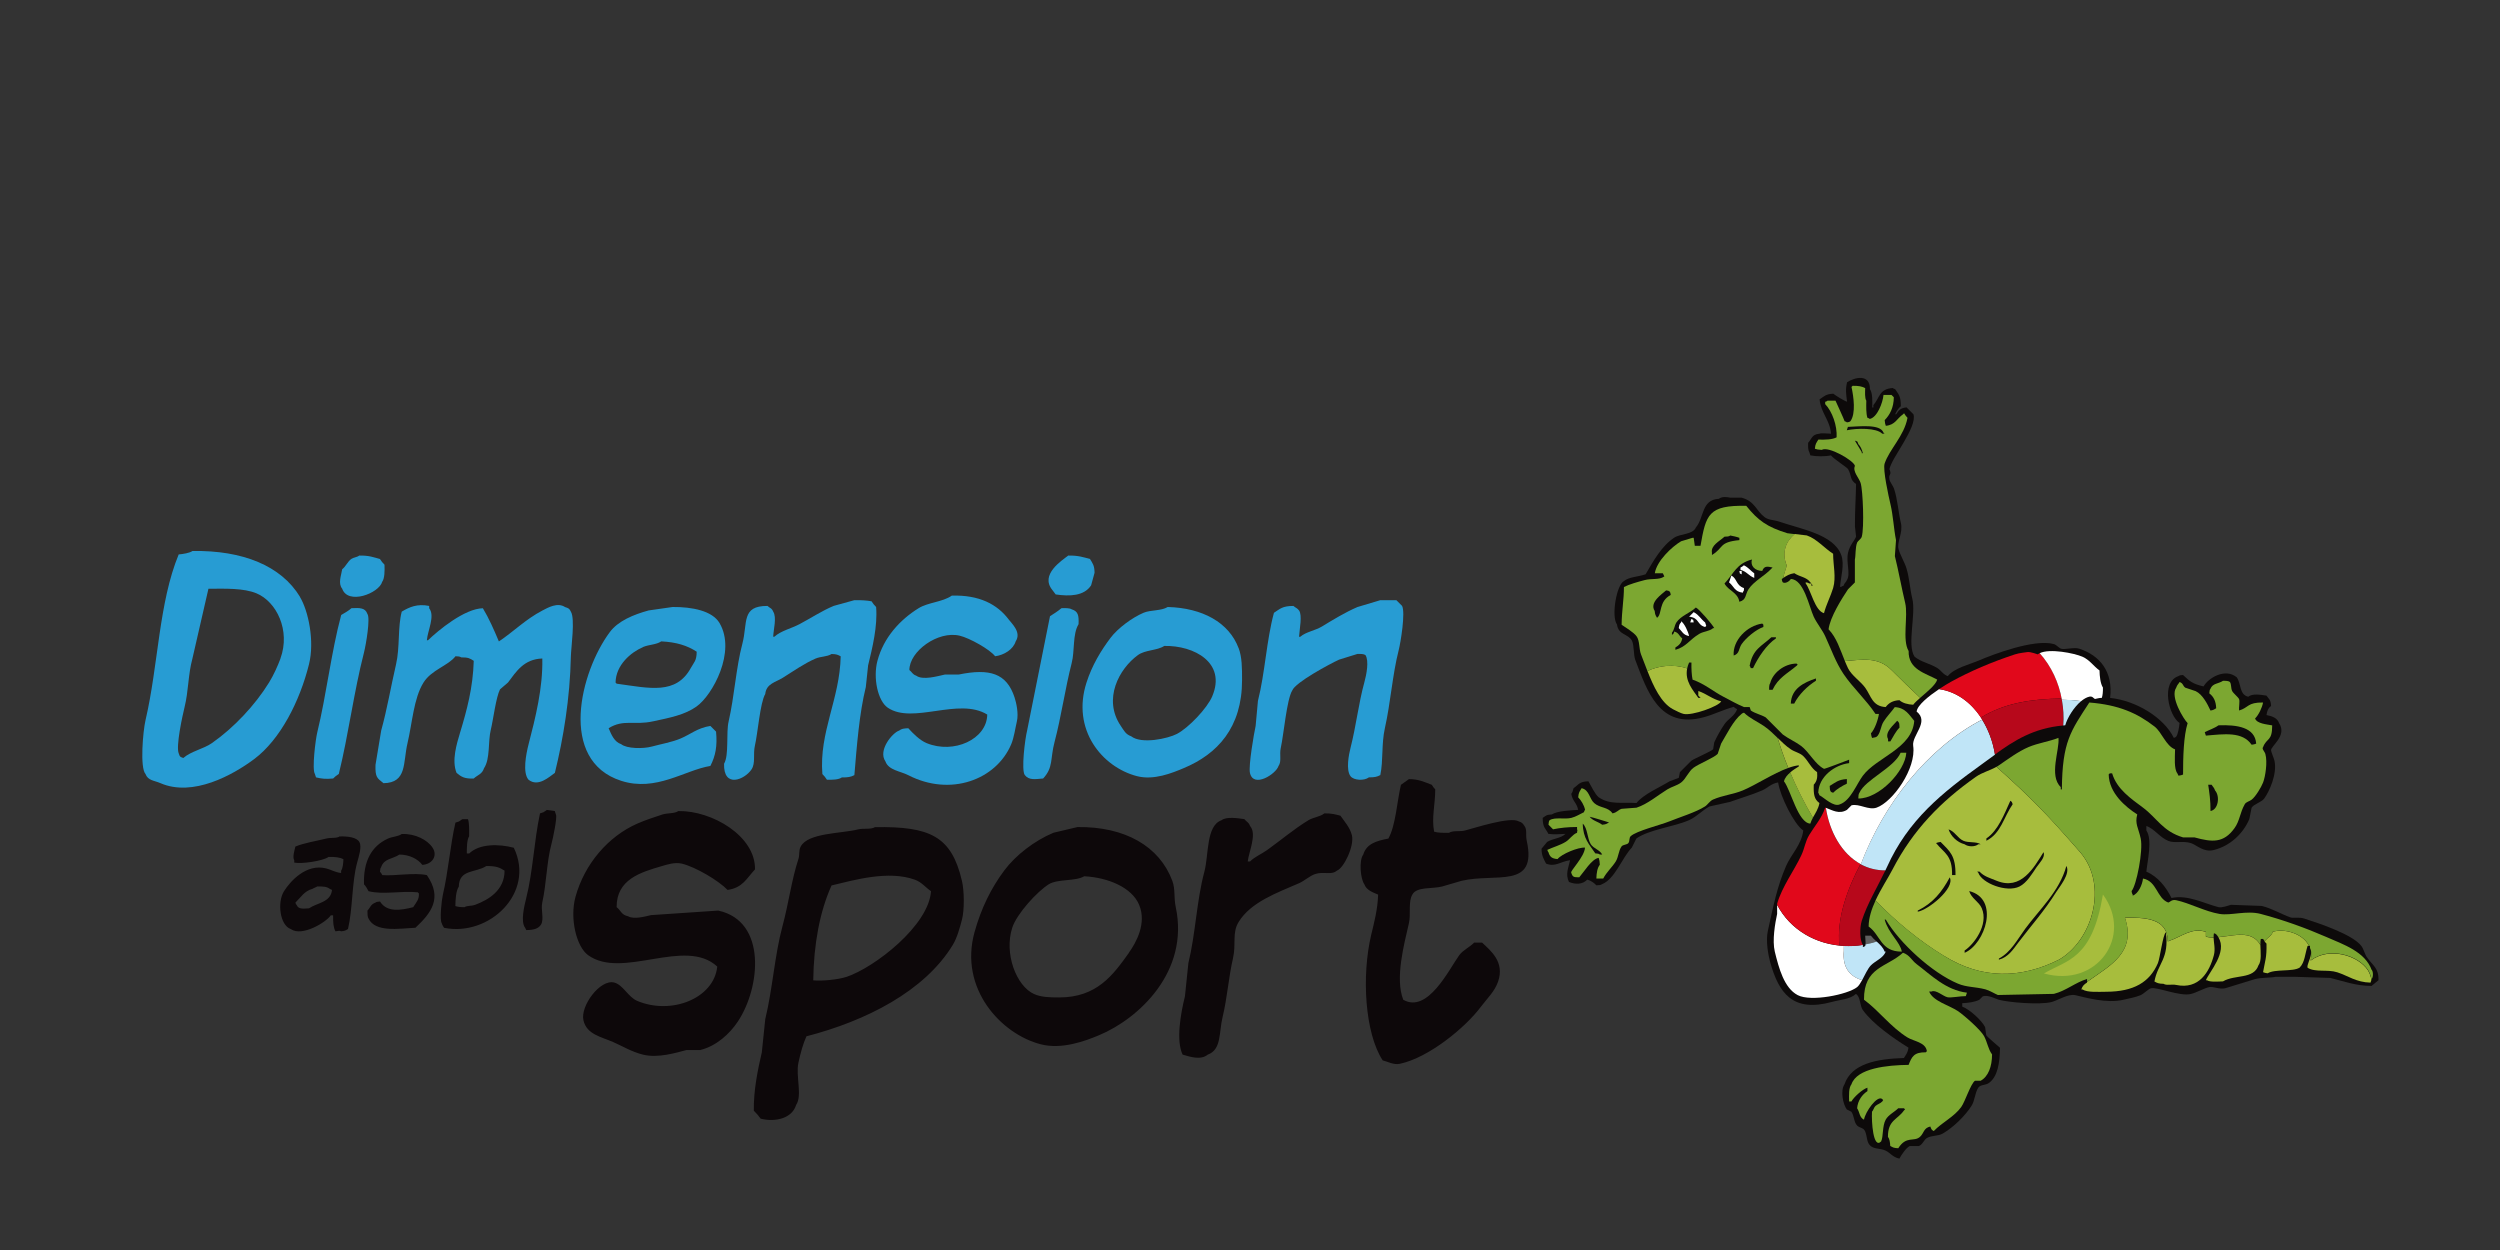 <?xml version="1.0" encoding="UTF-8"?>
<svg xmlns="http://www.w3.org/2000/svg" id="Calque_1" viewBox="0 0 400 200">
  <rect x="0" y="0" width="400" height="200" fill="#333333" stroke="none"/>
  <defs>
    <style>.cls-1{fill:#279cd3;}.cls-1,.cls-2,.cls-3,.cls-4,.cls-5,.cls-6,.cls-7,.cls-8,.cls-9,.cls-10{fill-rule:evenodd;}.cls-2{fill:#606060;}.cls-3{fill:#0d0a0a;}.cls-4{fill:#0d080a;}.cls-5{fill:#e1081b;}.cls-6{fill:#c0e5f7;}.cls-7{fill:#a7bd3d;}.cls-8{fill:#7ca731;}.cls-9{fill:#b7081b;}.cls-10{fill:#fff;}</style>
  </defs>
  <path class="cls-4" d="M225.98,143.12c.69-1.28,3.18-.87,4.76-1.28,1.04-.3,2.07-.61,3.11-.91,5.47-1.29,12.15,1.38,10.43-6.4-.22-1.01,.1-1.74-.37-2.38-.27-.41-.38-.56-.91-.73-1.35-.83-7.22,1.11-8.6,1.46-.87,.22-1.91-.05-2.56,.37-.84,.01-1.81,.01-2.38-.18-.43-2.25,.17-4.24,.18-6.77-.22-.21-.39-.46-.55-.73-1.17-.45-2.15-.92-3.66-.91-.43,.3-.85,.61-1.28,.91-.63,2.66-.83,6.49-2.01,8.6-1.91,.37-3.49,.82-4.02,2.56-.72,.96-.44,3.94,.18,4.76,.32,.93,1.34,1.28,2.2,1.65-.07,2.32-.62,4.41-1.1,6.4-1.57,6.59-1.02,15.77,1.83,20.12,.76,.18,1.76,.76,2.74,.55,4.65-.99,10.5-5.81,12.99-9.15,.92-1.24,2.19-2.4,2.74-4.02,1.07-3.13-1.17-4.9-2.56-6.22h-1.28c-.7,.73-1.78,1.19-2.38,2.01-1.62,2.24-5.04,9.38-8.96,7.13-1.34-3.42,.13-8.85,.91-12.26,.33-1.41-.14-3.46,.55-4.57Zm-137.2-13.35c-.43-.06-.85-.12-1.28-.18-.14,.13-.41,.24-.55,.37-.18,.06-.37,.12-.55,.18-.96,4.47-1.13,9.29-2.2,13.54-.33,1.32-.93,3.8-.18,4.76l.18,.37c1.16,0,1.98-.22,2.38-.91,.49-.87-.07-2.35,.18-3.48,.68-3.06,.71-6.56,1.46-9.33,.25-.92,.97-4.36,.73-4.76-.06-.18-.12-.37-.18-.55Zm26.16,15.92c-3.6,.24-7.2,.49-10.79,.73-.83,.19-2.73,.74-3.66,.18-1.07-.21-1.15-.92-1.83-1.46-.02-4.44,3.83-5.58,7.32-6.59,.7-.2,1.98-.64,3.11-.37,2.23,.54,5.92,2.74,7.32,4.21,2.44-.35,3.06-1.87,4.39-3.29,.1-5.32-6.86-9.42-12.26-9.33-.68,.44-1.71,.28-2.56,.55-1.27,.41-2.74,.9-4.02,1.46-4.64,2.04-8.43,6.44-9.88,11.71-.95,3.46,.14,7.97,2.01,9.33,5.5,3.98,15.52-2.94,20.67,1.83-.52,5.09-7.33,7.8-12.81,5.49-1.44-.61-2.26-2.56-3.66-2.93-2.26-.6-5.47,3.75-4.94,6.04,.52,2.26,2.82,2.63,4.76,3.48,1.47,.64,2.95,1.56,4.76,2.01,2.43,.61,5.39-.33,6.95-.73h2.2c2.61-.64,4.73-2.6,6.04-4.57,3.61-5.42,4.67-16.03-3.11-17.74Zm99.52-15.18c-.77-.2-1.41-.39-2.56-.37-.7,.56-1.78,.62-2.56,1.1-2.32,1.42-4.43,3.21-6.59,4.76-.9,.65-1.97,1.06-2.74,1.83h-.37c.15-1.49,1.52-4.39,.37-5.67-.23-.64-.56-.64-.91-1.1-1.05-.15-2.88-.44-3.66,.18-2.49,.86-2.02,5.56-2.74,8.23-1.24,4.6-1.41,9.94-2.56,14.63-.18,1.77-.37,3.54-.55,5.31-.69,2.77-1.45,7.09-.37,9.33,1.17,.33,2.87,.94,4.02,0,2.23-.8,1.77-3.56,2.38-6.04,.71-2.89,.98-6.47,1.65-9.33,.55-2.38-.17-4.08,.91-5.85,1.94-3.18,6.12-4.66,9.7-6.22,.8-.35,1.73-1.2,2.56-1.46,1.4-.45,2.57,.24,3.48-.55,1.05-.36,2.82-3.91,2.38-5.67-.32-1.25-1.19-2.18-1.83-3.11Zm-139.4,6.04h-.37c0-.87,0-2.17,.37-2.74,.01-.94,.04-2.08-.18-2.74h-.91c-.14,.13-.41,.24-.55,.37-.18,.06-.37,.12-.55,.18-.83,3.57-1.14,7.82-2.01,11.53-.21,.89-.54,4.02-.18,4.57,.14,.42,.19,.41,.37,.73,7.2,1.46,14.65-5.58,11.16-12.81-2.37-.63-5.5-.67-7.13,.91Zm.91,8.23c-.6,.22-1.19,.08-1.65,.37-.61,0-1.09-.05-1.46-.18,.01-1.02,.09-2.45,.55-3.11,.04-2.81,2.69-2.18,4.39-3.29,1.54-.02,2.09,.2,2.93,.73,0,3.12-2.51,4.66-4.76,5.49Zm64.03-12.44c-.69,.42-1.85,.14-2.74,.37-2.67,.67-7.99,.53-9.15,2.74-.35,.66-.13,1.29-.37,2.01-1.11,3.4-1.54,7.02-2.56,10.79-1.24,4.61-1.57,10.01-2.74,14.82-.18,1.77-.37,3.54-.55,5.31-.66,2.81-1.33,6.14-1.28,9.33,.37,.35,.81,.87,1.1,1.28,2.37,.59,5.03-.06,5.67-2.2,1.03-1.51-.1-4.67,.37-6.77,.35-1.58,.72-2.97,1.28-4.21,9.55-2.47,18.91-7.22,23.42-14.63,.67-1.1,1.12-2.73,1.46-4.02,.42-1.6,.37-4.66,0-6.22-1.67-7.16-5.1-8.73-13.9-8.6Zm-4.57,23.96c-1.34,.45-4.07,.7-5.31,.55,.07-5.79,1.06-11.06,2.93-15.18,3.55-.84,9.08-2.47,13.35-.91,1.06,.38,1.71,1.25,2.56,1.83-.35,5.49-9.01,12.2-13.54,13.72Zm52.14-15.37c-2.05-5.51-7.56-8.7-15.18-8.6-1.28,.3-2.56,.61-3.84,.91-3,1.25-6.04,3.58-7.87,6.04-2.1,2.82-3.69,6.02-4.76,9.88-2.5,9.05,4.29,16.31,10.61,17.93,3.37,.86,7.06-.51,9.33-1.46,6.36-2.66,14.46-10.18,12.26-20.49-.34-1.6-.04-2.84-.55-4.21Zm-6.95,11.53c-2.54,3.55-5.11,7.13-11.16,7.13-1.57,0-2.89-.04-4.02-.55-2.79-1.25-4.83-6.43-3.48-10.61,.72-2.22,4-5.81,5.85-6.95,1.45-.89,4.24-.43,5.67-1.28,3.82,.21,7.61,1.78,8.78,4.57,1.24,2.96-.47,6.03-1.65,7.68Zm-116.71-15.73c1.63,.02,2.95,.71,3.66,1.65,1.53-.08,2.51-1.4,1.65-2.74-.81-1.25-2.79-2.29-4.94-2.2-.62,.43-1.46,.4-2.2,.73-2.7,1.23-3.96,3.71-3.84,7.32,.28,.28,.54,.75,.73,1.1,2.4,.6,5.23-.1,7.87,.18,.06,.06,.12,.12,.18,.18,.07,.95-.4,1.4-.91,2.2-2.02,.51-4.2,.86-5.31-.91-.42,.04-.52,.04-.73,.18-.78,.28-.79,.76-1.28,1.28,0,.53,0,1,.18,1.28,1.11,2.24,4.86,1.59,7.5,1.46,2.51-2.35,4.38-4.73,1.83-8.42-2.01-.45-5.08,.16-7.13,0-.12-.23-.2-.38-.37-.55,.04-.42,.04-.52,.18-.73,.49-1.41,1.79-1.26,2.93-2.01Zm-9.51-2.93c-.58,.39-1.37,.16-2.2,.37-1.62,.4-3.56,.7-4.94,1.28-.15,.64-.49,1.7-.18,2.2v.37c1.22,.23,4.57-.26,5.49-.91,1.05-.02,1.78,.05,2.38,.37-.03,.6-.09,1.43-.37,1.83v.37c-1-.12-1.56-.52-2.38-.73-3.22-.83-5.78,2.08-6.77,3.66-1.1,1.76-.65,5.45,1.1,6.04,1.77,1.27,5.64-1.07,6.4-2.2h.37c-.02,1.09,.03,1.93,.37,2.56,.58-.05,.59-.16,.91,0,.69-.07,.68-.14,1.1-.37,.77-3.27,.6-7.46,1.46-10.61,.26-.97,.78-2.52,.37-3.29-.42-.78-1.86-.94-3.11-.91Zm-4.94,11.53c-1,.06-1.72,.17-2.01-.55-.15-.19-.07-.04-.18-.37,.85-.82,1.41-1.85,2.74-2.2,.16-.12,.57-.25,.73-.37,.88-.02,1.55,0,2.01,.37,.12,.06,.24,.12,.37,.18-.2,1.99-2.34,2.04-3.66,2.93Z"></path>
  <g>
    <path class="cls-1" d="M57.5,88.89c1.52-.03,2.27,.27,3.29,.55,.2,.32,.46,.66,.73,.91,.03,.96,.04,2.17-.37,2.74-.52,1.84-5.47,3.75-6.4,1.1-.69-.85-.16-2.09,0-3.11,.57-.43,.88-1.25,1.46-1.65,.4-.27,.92-.26,1.28-.55Z"></path>
    <path class="cls-1" d="M170.92,88.89c1.58-.03,2.42,.26,3.48,.55,.42,.71,.71,1,.73,2.2-.18,.67-.37,1.34-.55,2.01-1.12,1.72-3.44,1.79-5.67,1.46l-.55-.73c-1.97-2.44,1.49-4.67,2.56-5.49Z"></path>
    <path class="cls-1" d="M47.99,95.48c-3-4.94-9.15-7.46-17.2-7.32-.46,.33-1.54,.49-2.2,.55-3.19,7.71-3.25,17.71-5.31,26.53-.41,1.76-.91,7.6,0,8.6,.4,1.06,1.36,1.02,2.38,1.46,5.2,2.27,11.63-1.32,15-3.84,4.2-3.14,7.31-9.27,8.78-15.18,.92-3.69-.1-8.55-1.46-10.79Zm-3.11,9.88c-.43,1.18-1.14,2.72-1.83,3.84-2.25,3.65-5.67,7.27-9.15,9.7-1.35,.94-3.34,1.29-4.57,2.38-.55-.2-.54-.17-.73-.73-.49-1.09,.59-6.02,.91-7.32,.68-2.74,.56-5.21,1.28-7.87,.85-3.72,1.71-7.44,2.56-11.16,2.79-.02,5.64-.11,7.68,.73,3.21,1.33,5.48,5.94,3.84,10.43Z"></path>
    <path class="cls-1" d="M152.26,95.3c4.42-.14,7.32,1.39,9.15,3.84,.49,.66,2.05,2.03,1.1,3.48-.39,1.28-1.84,2.19-3.29,2.38-.84-1.1-4.1-2.92-5.67-3.29-3.49-.83-8.05,2.5-8.05,5.49,.46,.36,.46,.68,1.1,.91,1.05,.76,3.35,.09,4.57-.18h2.2c4.97-1.02,7.69-.23,8.96,3.66,.27,.82,.67,2.55,.37,3.84-.27,1.14-.45,2.56-.91,3.66-2.41,5.69-9.73,8.41-16.46,4.94-1.27-.65-3.16-.79-3.66-2.2-1.24-1.79,1.13-4.6,2.2-4.94,.38-.3,.76-.35,1.46-.37,.75,.83,1.84,1.93,2.93,2.38,4.35,1.79,9.64-.62,9.7-4.57-4.58-2.82-11.9,1.63-15.92-1.1-1.59-1.08-2.38-4.75-1.65-7.5,1-3.76,3.63-6.59,6.59-8.42,1.52-.94,3.81-.97,5.31-2.01Z"></path>
    <path class="cls-1" d="M136.71,96.03c.99-.02,2.01,.03,2.74,.18,.2,.32,.46,.66,.73,.91,.25,3.08-.6,6.54-1.28,9.33-.12,1.16-.24,2.32-.37,3.48-1.04,4.19-1.44,9.4-1.83,14.09-.54,.29-1.05,.38-2.01,.37-.53,.37-1.47,.38-2.38,.37-.2-.32-.46-.66-.73-.91-.54-6.7,2.8-12.04,2.93-18.84-.47-.25-.64-.35-1.46-.37-.73,.46-1.72,.37-2.56,.73-1.78,.76-3.68,2.1-5.31,3.11-1.13,.7-2.57,.91-2.74,2.56-.82,1.35-1.21,6.38-1.65,8.23-.33,1.43,.13,2.83-.55,3.84-1.1,1.64-4.5,3.07-4.39-.91,.82-1.4,.3-4.92,.73-6.77,.92-3.98,1.18-8.6,2.2-12.44,.88-3.32-.22-6.07,4.02-6.04,.4,.38,.67,.31,.91,.91,.6,.91,.04,2.88,0,4.02h.18c1.06-.96,2.71-1.32,4.02-2.01,1.75-.92,3.58-2.14,5.49-2.93,1.1-.3,2.2-.61,3.29-.91Z"></path>
    <path class="cls-1" d="M220.86,96.03h2.56l.91,.91c.56,1.05-.22,5.86-.55,7.13-.99,3.87-1.29,8.4-2.2,12.44-.57,2.56-.24,5.16-.73,7.5-.51,.28-.91,.37-1.83,.37-.76,.58-2.42,.48-2.93-.18-.77-1-.28-3.48,0-4.57,.89-3.48,1.28-7.1,2.2-10.43,.35-1.27,.78-3.48,.18-4.39-.28-.19-.75-.19-1.28-.18-.98,.3-1.95,.61-2.93,.91-1.43,.65-7.05,3.66-7.5,4.94-.88,1.38-1.38,7.17-1.83,9.15-.26,1.14,.17,2.18-.37,2.93-.39,1.28-4.02,3.61-4.57,1.1-.25-1.14,.65-6.35,.91-7.5,.12-1.34,.24-2.68,.37-4.02,1.14-4.5,1.36-9.66,2.56-14.09,.98-.64,1.36-1.1,3.11-1.1,.35,.3,.64,.35,.91,.73,.54,.75,.08,2.91,0,4.21h.18c.94-.81,2.39-.99,3.48-1.65,1.76-1.07,3.7-2.26,5.67-3.11,1.22-.37,2.44-.73,3.66-1.1Z"></path>
    <path class="cls-1" d="M86.77,105.36c-2.96,.1-4.17,2.09-5.49,3.84-.43,.37-.85,.73-1.28,1.1-.65,1.28-1.09,4.9-1.46,6.4-.49,1.97-.08,4.7-1.1,6.22-.32,.98-1,1.04-1.65,1.65-1.52,.04-1.98-.28-2.74-.91-.81-1.97,.03-4.67,.55-6.4,1.1-3.63,2.07-7.2,2.2-11.53-.62-.39-.86-.56-2.01-.55-.24-.16-.45-.16-.91-.18-1.2,1.54-3.84,2.16-5.12,4.21-1.57,2.51-1.79,6.44-2.56,9.7-.74,3.11-.04,6.34-3.84,6.4-1.02-.82-1.34-.92-1.28-2.93,.3-1.83,.61-3.66,.91-5.49,.93-3.34,1.56-7.08,2.38-10.61,.63-2.72,.25-5.94,.91-8.42,1.22-.73,2.48-1.3,4.39-.91v.37c.97,1.23-.25,3.58-.37,5.12h.18c1.65-1.59,5.84-5.06,8.78-5.12,.97,1.61,1.78,3.45,2.56,5.31,2.38-1.59,4.24-3.52,6.95-4.94,.94-.49,2.44-1.36,3.66-.55,.54,.16,.69,.25,.91,.73,.7,1.09,.03,5.78,0,7.13-.14,6.78-1.22,13.18-2.56,18.66-.89,.62-2.66,2.32-4.21,1.1-.99-1.11-.4-4.11,0-5.67,1.11-4.28,2.3-9.03,2.2-13.72Z"></path>
    <path class="cls-1" d="M56.22,97.31c1.36-.07,2.22-.07,2.56,.91,.5,.65-.21,4.88-.55,6.22-1.62,6.29-2.46,13.06-4.02,19.39-.32,.2-.66,.46-.91,.73-1.17,.1-1.74,.06-2.74-.18l-.18-.55c-.49-.75,.11-5.52,.37-6.59,1.49-6.12,2.23-12.84,3.84-18.84,.48-.29,1.24-.7,1.65-1.1Z"></path>
    <path class="cls-1" d="M169.82,97.31c.6-.02,1.31-.04,1.65,.18,1.03,.32,1.16,.97,1.1,2.38-.98,1.6-.59,4.25-1.1,6.22-1.04,4.05-1.67,8.57-2.74,12.62-.72,2.71-.17,4.07-1.83,5.85-1.28,.1-2.24,.32-2.93-.55-.59-.75,.02-5.76,.37-7.13,1.22-6.1,2.44-12.2,3.66-18.29,.56-.35,1.31-.83,1.83-1.28Z"></path>
    <path class="cls-1" d="M113.66,116.15c-2.05,.31-3.19,1.35-4.76,2.01-1.41,.6-3.17,.89-4.57,1.28-1.4,.39-4.05,.36-4.94-.37-1.11-.37-1.57-1.52-2.01-2.56,2.44-1.49,4.02-.42,7.13-1.1,2.69-.58,5.07-1.03,6.95-2.38,2.55-1.82,6.37-8.78,3.66-13.35-1.15-1.95-4.38-2.59-7.5-2.56-1.28,.18-2.56,.37-3.84,.55-2.44,.67-4.89,1.68-6.22,3.48-4.71,6.34-8.3,20.52,1.83,23.78,5.59,1.8,10.13-1.7,14.27-2.38,.82-1.6,1.13-3.16,.91-5.49-.3-.3-.61-.61-.91-.91Zm-10.79-12.62c1.01-.43,2.09-.35,2.93-.91,2.42,.12,4.15,.66,5.67,1.65-.01,1.49-.45,1.7-.91,2.56-2.39,4.4-6.65,3.27-11.89,2.56-.06-.06-.12-.12-.18-.18,.04-2.79,2.42-4.83,4.39-5.67Z"></path>
    <path class="cls-1" d="M198.18,103.71c-1.56-4.14-5.81-6.44-11.34-6.59-1.05,.64-2.73,.45-3.84,.91-1.86,.78-4.15,2.49-5.31,4.02-1.56,2.07-2.96,4.4-3.84,7.13-2.45,7.56,2.47,13.54,8.05,15,2.7,.71,5.64-.5,7.5-1.28,5.38-2.25,9.33-6.47,9.33-14.09,0-1.9,0-3.65-.55-5.12Zm-4.21,7.68c-.83,1.95-3.8,5.06-5.67,6.04-1.42,.74-5.66,1.68-7.32,.37-.89-.31-1.16-.94-1.65-1.65-2.91-4.28-.28-9.15,2.74-11.34,1.17-.85,3.05-.7,4.21-1.46,4.77-.1,9.96,2.68,7.68,8.05Z"></path>
  </g>
  <path class="cls-3" d="M337.57,111.66c4.24,.43,8.67,3.18,10.24,6.4,.32-.12,.18-.04,.37-.18,.34-.49,.47-1.52,.55-2.2-1.75-1.17-3.02-6.55-.18-7.5,.22-.15,.31-.14,.73-.18,1.13,1.04,1.48,1.39,3.29,1.83,.74-1.35,3.47-3,5.31-1.46,.74,1.06,.38,2.74,1.83,3.11,.69-.56,1.99-.32,2.93-.18,.41,.61,.67,.58,.73,1.65-.46,.35-.63,.74-.73,1.46,.9,.17,1.73,.46,2.01,1.28,1.35,2.07-1.37,3.67-1.28,4.39,.03,.27,.47,1.28,.55,1.65,.45,2.12-.83,4.91-1.65,6.04-.44,.6-1.65,.87-2.01,1.46-.12,.61-.24,1.22-.37,1.83-.99,2.31-3.03,4.27-5.67,4.94-1.65,.42-2.72-.79-3.66-1.1-1.31-.42-2.59,.08-3.66-.37-1.35-.56-2.14-1.88-3.48-2.38v.73c1.01,1.46,.15,4.92,0,6.59,1.85,.78,3.15,2.47,4.02,4.21,2.57-.57,5.16,.86,7.5,1.46,.58,.15,1.59-.26,2.01-.37,1.65,.06,3.29,.12,4.94,.18,1.66,.42,3.2,1.35,4.57,1.83,.49,.17,1.39-.08,2.2,.18,2.51,.81,7.77,2.57,9.15,4.39,.42,.56,.51,1.25,.91,1.83,.91,1.31,1.91,1.7,1.83,3.66l-1.1,.91c-2.56-.01-4.47-.76-6.59-1.28-1.89-.06-3.78-.12-5.67-.18h-3.11c-.85,.19-2.15,.08-3.29,.37-1.59,.49-3.17,.98-4.76,1.46-.93,.22-1.89-.32-2.56-.18-.82,.17-2,.87-2.93,1.1-1.78,.43-5.48-1.19-6.4-.91-.43,.13-1.17,.9-1.65,1.1-.84,.35-1.95,.54-2.74,.73-2.66,.63-5.99-.34-7.68-.73-1.18-.27-2.83,.85-3.84,1.1-1.89,.47-6.87,.06-8.42-.37-.54-.15-1.75-.84-2.56-.55l-.55,.55c-.76,.37-1.72,.5-2.74,.55v.55c1.16,.41,3.15,2.23,3.66,3.29,.06,.43,.12,.85,.18,1.28,.2,.34,1.8,1.64,2.2,2.01-.03,2.41-.37,4.7-1.83,5.67-.52,.35-1.32,.21-1.65,.73-.58,.91-.52,2.05-1.1,2.93-1.06,1.63-2.88,3.41-4.57,4.39-.78,.46-1.74,.26-2.56,.73-.44,.26-.69,1.07-1.28,1.28h-1.46c-.56,.26-1.35,1.44-1.65,2.01-1.1-.24-1.42-.91-2.2-1.28-.83-.4-1.72-.2-2.38-.73-.7-.57-.52-1.45-.91-2.38-.25-.58-.89-.51-1.28-.91-.52-.54-.46-1.58-.91-2.2l-.73-.37c-.62-.81-1.06-3.02-.37-4.02,1.12-3.31,5.13-4.07,9.51-4.21,.33-.56,.61-.83,.73-1.65-2.42-1.51-5.71-3.79-7.32-6.04-.48-.67-.35-2.14-1.1-2.56-.92,.86-2.43,.89-3.84,1.28-6.26,1.71-8.5-1.39-9.88-6.4-.3-1.09-.72-3.36-.37-4.94,.92-4.14,1.45-7.01,2.93-10.43,.77-1.79,2.5-3.44,2.74-5.67-1.48-.97-3.72-5.56-4.02-7.68-1.11,.17-1.7,.91-2.56,1.28-1.7,.73-3.52,1.24-5.12,1.83-1.1,.24-2.2,.49-3.29,.73-1.09,.56-2.07,1.66-3.29,2.2-2.46,1.08-6.34,1.47-8.42,2.93-.24,.49-.49,.98-.73,1.46-1.54,1.57-2.68,5.01-4.76,5.85-.24,.16-.45,.16-.91,.18-.37-.38-.87-.77-1.46-.91-.75,.78-1.87,.81-2.93,.37-.61-1.3-.06-2.26,.18-3.48-1.61,.24-2.35,1.13-3.84,.55-.38-.79-.7-1.16-.73-2.38l.91-1.1c.99-.58,2.15-.54,2.93-1.28-1.07,.05-1.75,.12-2.74,0-.45-.93-.91-.94-.91-2.56,.53-.34,.53-.5,1.46-.55,.87-.57,3.03-.66,4.21-.73-.2-1.12-.89-1.37-1.1-2.56,.2-.25,.27-.53,.37-.91,.83-.57,.9-1.07,2.38-1.1,.4,.66,1.03,2.07,1.65,2.56,1.82,1.23,3.64,.76,6.04,.91,1.12-1.41,3.76-2.53,5.31-3.48,.49-.18,.98-.37,1.46-.55l.18-.91,1.83-1.83c.57-.39,3.19-1.5,3.48-1.83l.18-1.1c.41-.92,1.05-2.06,1.65-2.93,.57-.83,1.64-1.32,2.01-2.38-.23-.12-.38-.2-.55-.37-1.57,.41-3.09,1.19-4.76,1.65-7.16,1.97-9.11-4.27-10.98-9.15-.31-.8-.17-2.4-.55-3.11-.59-1.1-2.16-.87-2.38-2.56-.96-1.34-.05-6.39,1.1-6.95,.79-.69,2.41-.7,3.48-1.1,1.22-2.1,2.58-4.54,4.57-5.85,1.01-.67,2.97-.46,3.48-1.65,1.34-1.59,.86-4.43,3.66-4.57,.54-.39,1.23-.31,1.83-.18h1.83c2.15,.6,2.27,2.05,3.66,3.11,.66,.5,1.51,.43,2.38,.73,3.37,1.17,8.65,2.01,9.88,5.31,.58,1.55-.08,3.53-.18,5.12h.18c.19-.15,.05-.06,.37-.18,.19-.53,.33-.43,.55-.91,.62-1.05-.18-2.81,.18-4.39,.29-1.26,1.05-1.91,1.28-2.56-.06-.55-.12-1.1-.18-1.65-.02-2.33,.15-4.68,.18-6.77-1.04-.7-.64-1.23-1.28-2.38-.16-.28-2.23-1.57-2.74-2.2-.94,.2-2.35,.19-3.29,0l-.18-.55c-.21-.31-.19-.9-.18-1.46,.63-.69,.57-1.34,1.83-1.46,.25-.13,1.1-.02,1.83,0-.16-2.17-1.6-3.26-1.83-5.49,.72-.47,.97-.86,2.2-.91,.29,.26,1.82,1.2,2.2,1.28-.17-1.33-.27-1.95,0-3.11,1.24-.81,3.68-1.39,3.66,1.1,.43,.63,.39,1.89,.37,2.93h.18v-.37c1.05-1.22,.91-2.59,3.11-2.74,.19,.15,.05,.06,.37,.18,.57,.88,.93,1.13,.91,2.74-.42,.32-.67,.79-.91,1.28h.18c.38-.62,.69-1.01,1.65-1.1l1.1,1.1c.65,2.05-3.48,6.94-3.84,8.78,.44,1.07-.19,.66,0,1.65,.08,.42,.6,1.06,.73,1.46,.58,1.75,.69,3.78,1.1,5.49,.38,1.59-.68,3.07-.37,4.21,.25,.91,1,2.16,1.28,3.11,.47,1.59,.55,3.32,.91,4.76,.64,2.52-.88,7.46,.37,9.33,1.04,.86,2.48,1.09,3.66,1.83,.61,.38,.88,1,1.65,1.28,1.09-1.33,3.43-1.83,5.12-2.56,1.88-.81,8.73-3.47,11.89-2.56,.32,.09,.88,.67,1.1,.73,.67,.2,2.07-.28,2.93,0,3.26,1.07,5.45,3.64,4.94,7.87Z"></path>
  <path class="cls-7" d="M295.18,105.77c.16,.38,.32,.77,.5,1.14,.56,1.16,2,2.09,2.74,3.11,.96,1.32,1.13,2.99,3.29,3.11,.47-.63,1.12-1.05,2.2-1.1,.49,.46,1.32,.68,2.2,.73,.25-.33,.66-.71,1.12-1.11-1.53-1.44-3.07-2.92-4.61-4.46-2.18-2.18-4.76-1.63-7.44-1.42Z"></path>
  <path class="cls-8" d="M309.95,108.73c-1.87-1.02-4.65-1.6-4.57-4.57-1.06-1.75-.05-5.6-.55-7.68-.56-2.33-1.09-5.27-1.65-7.5,.06-.85,.12-1.71,.18-2.56-.38-1.93-.44-3.88-.91-5.85-.26-1.09-1.23-5.46-.91-6.4,.78-2.32,3.13-4.42,3.66-7.32-.22-.21-.39-.47-.55-.73l-.18,.18c-.97,.66-1.22,1.69-2.74,1.83-.1-.29-.15-.44-.18-.91,.83-.84,1.45-2.03,1.46-3.66l-.37-.37h-1.28c-.12,1.28-1.01,3.6-2.2,3.84-.19-.15-.05-.06-.37-.18-.23-.66-.2-1.81-.18-2.74-.26-.39-.2-1.34-.18-2.01-.54-.29-1.05-.38-2.01-.37l-.18,.18c.34,1.57,.72,4.27-.18,5.49-.2,.14-.17,.11-.55,.18-.19-.15-.05-.06-.37-.18-.04-.2-1.46-3.29-1.46-3.29h-1.28c-.19,.15-.05,.06-.37,.18v.37c1.14,1.19,1.93,3.45,1.83,5.31-.69,.37-1.75,.39-2.93,.37-.3,.52-.48,.63-.55,1.46,.32,.11,.58,.16,1.1,.18,1.05-.66,5.15,1.72,5.31,2.56-.42,.88,.67,1.95,.91,2.74,.37,1.18,.6,7.17,.18,8.6-.1,.35-.63,.68-.73,.91-.32,.76-.22,2.1-.37,2.74v3.66l-1.1,1.1c-.99,1.48-2.88,4.47-3.11,6.4,1.28,1.32,1.86,3.25,2.61,5.08,2.69-.21,5.26-.76,7.44,1.42,1.54,1.54,3.07,3.01,4.61,4.46,1.1-.96,2.49-2.06,2.72-2.91Z"></path>
  <path class="cls-3" d="M295.68,68.3c1.89-.07,5.16-.49,5.67,.91l.18,.18h-.37c-.94-.96-4.04-.89-5.67-.55l.18-.55Z"></path>
  <path class="cls-3" d="M296.78,70.5c.53,.2,.34,.03,.55,.55,.36,.37,.58,.88,.73,1.46h-.18v-.18c-.37-.61-.73-1.22-1.1-1.83Z"></path>
  <path class="cls-7" d="M263.59,107.36c.97,2.48,2.2,5.13,4.11,6.13,.47,.25,1.24,.63,1.65,.73,1.38,.34,5.72-1.24,6.04-2.01-1.42-.34-2.36-1.22-3.66-1.65v.73l.37,.37h-.37c-.86-1.26-2.2-2.69-1.78-4.72-2.15-.71-4.47-.49-6.36,.42Z"></path>
  <path class="cls-8" d="M303.18,113.12c-.54,.77-1.32,1.54-1.83,2.38-.42,.68-.43,1.55-.91,2.2-.22,.3-.44,.27-.91,.37-.1-.28-.12-.31-.18-.73,.59-.63,1.13-2.13,1.28-3.11h-.55c-1.44-2.2-3.65-4.21-5.12-6.4-1.26-1.89-1.94-3.89-2.93-6.04-.45-.98-1.38-2.13-1.83-3.11-.75-1.63-1.59-5.98-3.66-6.04-.21,.3-.54,.54-.86,.6,.2,.15,.49,.24,.95,.24-.45,0-.75-.09-.95-.24-.15,.03-.29,.02-.42-.05-.14-.2-.11-.17-.18-.55,.1-.06,.2-.13,.29-.19,.03-.71,.49-1.6,.49-2.02-.81-2.03-.11-3.83,1.3-4.97-.39-.05-.78-.09-1.17-.14-3.24-.99-4.72-2.05-6.59-4.39-6.06-.11-6.44,1.37-7.32,6.4h-.91c-.06-.43-.12-.85-.18-1.28h-.18c-.61,.18-1.22,.37-1.83,.55-1.49,.88-3.9,3.15-4.21,5.12h1.28c.06,.12,.12,.24,.18,.37,.05,.18,.14,.07,0,.18-.8,.54-2,.25-3.11,.55-1.07,.28-2.42,.66-3.29,1.1,0,2.09-.35,3.73-.37,6.04,.63,.43,1.93,1.22,2.38,1.83,.55,.74,.37,2.02,.73,2.93,.31,.79,.65,1.71,1.02,2.65,1.89-.91,4.21-1.13,6.36-.42,.06-.3,.16-.62,.31-.95h.37c-.02,.99,.03,2.01,.18,2.74,2.02,.72,3.26,1.87,4.94,2.74,1.06,.55,2.33,1.27,3.29,1.65h.91c.06,.18,.12,.37,.18,.55,.71,.49,1.61,.65,2.38,1.1,.91,.91,1.83,1.83,2.74,2.74,.94,.7,1.98,1.13,2.93,1.83,1.27,.95,2.24,2.95,3.66,3.66,.18,.02,3.1-1.12,4.02-1.46v.55c-2.32,.28-4.88,2.17-4.94,4.76,.15,.19,.06,.05,.18,.37,.83,.44,2.27,1.94,3.29,1.46,1.71-.61,2.64-3.2,3.66-4.57,2.2-2.96,7.89-4.34,8.23-8.78-.81-.97-1.42-2.11-3.11-2.2Z"></path>
  <path class="cls-7" d="M285.86,90.42c0,.42-.47,1.31-.49,2.02,.49-.32,.93-.61,1.72-.73,.88,.6,1.95,.6,2.56,1.46,.06,.06,.12,.12,.18,.18h-.37c-.2-.14-.17-.11-.55-.18v.18c.86,1.13,1.46,4.36,2.93,4.76,.34-1.35,1.1-2.8,1.46-4.02,.51-1.74,0-3.67,0-5.49-1.34-.84-2.62-2.39-4.21-2.93-.65-.08-1.29-.15-1.94-.23-1.4,1.14-2.11,2.94-1.3,4.97Z"></path>
  <path class="cls-3" d="M276.84,85.68c.45,.08,1.07,.22,1.46,.37v.37c-3.34,.32-2.45,1.22-4.39,2.38v-.37c-.21-1.16,1.21-1.83,2.01-2.56,.46-.01,.68-.02,.91-.18Z"></path>
  <path class="cls-3" d="M278.3,96.29c-.25-1.53-1.78-1.77-2.38-2.93,1.47-1.56,1.91-3.21,4.39-3.84-.29,1,.44,1.8,1.65,1.83,.3-.84,.83-.73,1.65-.55l-.18,.18c-1.07,1.15-2.8,1.99-3.66,3.29-.57,.87-.31,1.7-1.46,2.01Z"></path>
  <path class="cls-10" d="M279.03,90.44c-.17,.17-.32,.24-.55,.37v.37c1.04,.27,1.29,.95,2.2,1.28v-.73c-.62-.43-.89-.91-1.65-1.28Z"></path>
  <path class="cls-10" d="M278.3,91.35c.15,.59-.09,.28,.37,.55v-.55h-.37Z"></path>
  <path class="cls-10" d="M277.02,92.08l-.37,1.1c.79,.64,.86,1.5,2.2,1.65,.12-.32,.04-.18,.18-.37v-.37c-1.27-.41-1.07-1.49-2.01-2.01Z"></path>
  <path class="cls-3" d="M289.83,93.36c.15,.19,.06,.05,.18,.37h-.18v-.37Z"></path>
  <path class="cls-3" d="M266.59,94.46c.38,.07,.35,.04,.55,.18,.14,.2,.11,.17,.18,.55-2,1.06-1.32,3.06-2.2,3.66-.22-.42-.3-.41-.37-1.1-.89-1.39,1.18-2.7,1.83-3.29Z"></path>
  <path class="cls-3" d="M271.35,97.21c.53,.25,2.66,2.74,2.93,3.29h-.18c-.59,.52-1.47,.49-2.2,.91-1.56,.91-2.11,2.1-3.84,2.56v-.37c.56-.35,.95-.67,1.1-1.46-.55-.41-.5-.88-1.28-1.1-.15,.44-.07,.3-.37,.55v-.37c.4-.45,.38-1.12,.73-1.65,.72-1.07,2.19-1.49,3.11-2.38Z"></path>
  <path class="cls-10" d="M270.99,97.94l-.55,.55-.18,.18c1.66,.16,1.23,1.32,2.56,1.65l.18-.18-.18-.55c-.69-.54-.98-1.21-1.83-1.65Z"></path>
  <path class="cls-10" d="M270.99,99.58c-.15-.59,.09-.28-.37-.55l-.18,.55h.55Z"></path>
  <path class="cls-10" d="M270.25,101.78c-.1-.64-.77-2.1-1.28-2.38v.18c-.27,.3-.28,.37-.37,.91,.56,.55,.68,1.1,1.65,1.28Z"></path>
  <path class="cls-3" d="M277.39,104.89c-.2-2.43,2.15-4.79,4.57-5.12l.18,.18v.37c-1.2,.4-2.81,1.77-3.48,2.74-.5,.74-.3,1.53-1.28,1.83Z"></path>
  <path class="cls-3" d="M283.42,101.96h.73v.18c-1.52,1.03-2.84,3.02-3.66,4.76h-.37c-.12-.32-.04-.18-.18-.37,.51-2.69,1.87-3.09,3.48-4.57Z"></path>
  <path class="cls-2" d="M299.34,149.71h-.91c.02,.54,.08,1.07,.05,1.4,.6-.12,1.2-.26,1.79-.45-.34-.3-.67-.61-.93-.95Z"></path>
  <path class="cls-6" d="M297.94,156.82c.45-.83,.9-1.85,1.4-2.36,.73-.74,1.97-1.15,2.38-2.2h-.18c-.23-.66-.75-1.14-1.27-1.61-.59,.19-1.19,.34-1.79,.45,0,.1-.02,.19-.05,.25-.19,.15-.05,.06-.37,.18v-.35c-1.02,.17-2.04,.22-3.04,.17,0,.27-.01,.54-.01,.81-.24,2.67,.98,4.1,2.93,4.66Z"></path>
  <path class="cls-10" d="M284.34,144.78v1.45c-.32,1.47-.81,4.23-.37,6.04,.65,2.65,1.49,5.81,3.66,6.95,2.12,1.11,8-.09,9.51-1.28,.27-.22,.53-.64,.8-1.12-1.95-.57-3.18-2-2.93-4.66,0-.27,0-.54,.01-.81-4.47-.23-8.58-2.56-10.68-6.57Z"></path>
  <path class="cls-5" d="M297.67,138.25c-3.08-1.69-4.99-5.29-5.54-9-.03-.01-.07-.03-.1-.04-.51,1.65-1.74,3.02-2.56,4.39-.66,1.1-.7,2.07-1.28,3.29-1.12,2.39-3.06,4.97-3.84,7.68v.2c1.98,3.79,5.77,6.08,9.95,6.51-.44-4.43,1.29-9.04,3.38-13.04Z"></path>
  <path class="cls-9" d="M297.88,147.33c.9-2.79,2.57-5.51,3.78-8.07-1.49,.01-2.82-.36-3.99-1-2.09,4-3.82,8.61-3.38,13.04,1.24,.13,2.5,.1,3.77-.1v-.02c-.53-.74-.51-2.83-.18-3.84Z"></path>
  <path class="cls-6" d="M297.73,138.29c1.15,.62,2.46,.98,3.93,.97,.08-.17,.17-.35,.25-.52,3.4-7.57,8.82-11.89,15.18-16.46,.71-.51,1.41-1.03,2.11-1.54-.32-2.02-1.03-3.95-2.06-5.6-8.84,4.59-15.8,13.61-19.42,23.16Z"></path>
  <path class="cls-10" d="M310.24,110.27c-1.6,1.07-3.47,2.55-3.58,3.58,2.1,1.66-.8,3.78-.55,5.49,.52,3.62-3.26,8.96-5.85,9.88-1.29,.46-2.78-.68-4.02-.37-.24,.24-.49,.49-.73,.73-1.27,.76-2.34,.04-3.37-.33,.56,3.73,2.48,7.35,5.6,9.03,3.61-9.55,10.57-18.57,19.42-23.16-1.6-2.56-3.97-4.44-6.9-4.86Z"></path>
  <path class="cls-5" d="M326.35,104.51c-.11,.06-.22,.12-.3,.19,0,0-1.2-.44-1.65-.37-.27,.05-1.28,.13-2.01,.37-3.73,1.23-7.16,2.69-10.24,4.39-.42,.23-1.13,.66-1.91,1.17,2.81,.4,5.11,2.14,6.7,4.55,3.83-2.35,8.13-2.98,12.93-3.05-.51-2.69-1.69-5.21-3.52-7.26Z"></path>
  <path class="cls-9" d="M316.94,114.82c1.13,1.71,1.91,3.76,2.25,5.9,2.99-2.18,6.17-4.23,10.92-4.64,.11-1.46,.02-2.91-.25-4.32-4.79,.07-9.1,.71-12.93,3.05Z"></path>
  <path class="cls-10" d="M332.99,112.18c.42-.35,.86-.61,1.29-.71,.53-.12,.66,.25,.91,.37,.27-.03,.61-.19,1.1-.18,.14-.41,.19-.99,.18-1.65-.41-.62-.53-1.84-.55-2.74-.96-.68-1.56-1.69-2.74-2.2-1.33-.57-5.24-1.35-6.83-.56,1.87,2.1,3.06,4.69,3.55,7.45,1.02,.01,2.05,.08,3.09,.22Z"></path>
  <path class="cls-6" d="M329.9,111.96c.24,1.35,.33,2.73,.22,4.12,.11,0,.21-.03,.32-.04,.32-1.16,1.37-2.89,2.55-3.87-1.04-.14-2.07-.21-3.09-.22Z"></path>
  <path class="cls-3" d="M283.06,110.38c0-.5,0-.84,.18-1.1,.41-1.6,2.21-3.09,4.21-3.11l.18,.18-.18,.18c-1.52,1.28-2.93,1.91-3.84,3.84h-.55Z"></path>
  <path class="cls-3" d="M286.53,112.57c.08-2.41,2.11-3.38,4.02-4.02v.37c-1.36,.84-2.74,2.2-3.48,3.66h-.55Z"></path>
  <path class="cls-7" d="M311.01,152.92c6.1,3.81,12.32,3.68,18.41,.63,5.34-3.05,7.97-11.86,3.4-17.2-5.41-6.19-7.68-8.54-13.39-13.66-1.08,.62-2.28,.89-3.27,1.59-5.61,3.94-10.07,8.49-13.35,14.82-.72,1.39-1.87,3.12-2.73,4.98,3.32,3.42,7,6.45,10.93,8.85Z"></path>
  <path class="cls-8" d="M369.59,151.72s.02,.04,.03,.07c0-.03-.02-.05-.03-.08h0Z"></path>
  <path class="cls-7" d="M352.94,149.87v-.76c-2.29-.76-3.81,.76-6.1,1.52,0-3.81-3.81-3.81-6.86-3.81,1.87,5.61-2.37,7.65-6.06,10.29v.1c-.46,.29-.72,.52-.91,1.1h.18c.82,.52,2.58,.37,3.84,.37,4.37-.02,6.92-1.53,8.23-4.57,.34-.79,.8-4.6,1.28-4.94,.56,4.26-1.31,4.95-1.83,7.87,.47,.25,.64,.35,1.46,.37,.47,.31,1.3,.03,2.01,.18,3.67,.77,5.33-2.08,6.04-4.76,.26-.97-.02-2-.05-2.82-.43,0-.84-.03-1.23-.13Z"></path>
  <path class="cls-7" d="M369.7,153.69c.08-.38,.09-.73,.06-1.06-.09,.85-.69,1.74-.55,2.21,1.26,.78,3.2,.22,4.76,.73,1.73,.56,3.03,1.6,5.31,1.65,.05-.14,.09-.28,.14-.42-.07-.51-.24-1.03-.57-1.58-1.52-2.29-6.1-3.81-9.15-1.52Z"></path>
  <path class="cls-7" d="M363.61,149.11c0,.45-.79,.9-1.29,1.5,.1,.13,.2,.26,.32,.37,.05,2.32-.24,2.74-.55,4.57,.28,.1,.31,.12,.73,.18,1.19-.73,4.01-.21,5.12-.91,.85-.86,.84-2.17,1.28-3.48h.22c-1.03-2.07-4.09-2.82-5.83-2.24Z"></path>
  <path class="cls-8" d="M379.47,155.2c-1.08-2.94-4.46-4.06-7.32-5.31-3.15-1.37-6.78-2.7-10.43-3.66-2.27-.6-4.78,.3-6.59,0-2.3-.38-4.76-1.73-6.95-2.2-.77-.16-1.01,.38-1.28,.37-1.84-.72-1.76-3.39-4.02-3.84-.11,1.04-.77,2.44-1.65,2.74v-.18c-.14-.2-.11-.17-.18-.55,.77-.86,1.89-6.46,1.46-8.42-.37-1.71-.96-2.34-.55-3.84-1.89-1.21-4.51-3.42-4.57-6.4l.18-.18h.37c.75,2.54,3.03,4.06,4.94,5.49,2.25,1.68,3.16,3.79,6.4,4.76h1.83c2.86,.79,4.67,.93,6.4-1.46,.85-1.16,.87-2.48,1.65-3.84,.21-.38,.75-.46,1.1-.73,.64-.49,1.53-1.98,1.83-2.74,.37-.97,.73-3.26,.37-4.57-.11-.39-.62-.84-.37-1.1,.58-1.52,1.47-.89,1.46-3.48-.86-.17-2.43-.26-2.74-1.1,.55-.54,1.12-1.69,1.28-2.56-2.53-.04-2.31,.85-3.84,1.28-.06-.41,.15-1.52,0-1.83-.15-.32-.92-.92-1.1-1.28-.24-.47-.1-1.08-.37-1.46-.26-.18-.6-.18-1.1-.18-.75,.5-1.65,.37-2.01,1.28-.15,.22-.14,.31-.18,.73,.67,.5,1.06,1.23,1.1,2.38-.38,.21-.34,.26-.91,.37-.52-1.12-1.28-2.59-2.38-3.11-.55-.18-1.1-.37-1.65-.55-.44-.31-.29-.67-.91-.91-.23,.38-.38,.42-.55,.91-1.02,1.48,1.21,5.06,1.83,5.67-.65,2.09-.73,5.47-.73,8.23-.28,.1-.31,.12-.73,.18-.06-.12-.12-.24-.18-.37-.56-.72-.39-2.57-.37-3.84-1.48-.56-2.1-2.74-3.29-3.66-2.79-2.16-5.73-3.46-10.43-3.84-2.95,4.55-4.33,6.22-4.39,13.9h-.18v-.37c-1.94-1.82-.14-6.03-.37-7.87-1.5,.59-3.2,.81-4.76,1.46-1.68,.71-3.34,1.96-4.76,2.93-.13,.09-.26,.17-.39,.24,5.71,5.12,7.97,7.48,13.39,13.66,4.57,5.34,1.94,14.15-3.4,17.2-6.1,3.05-12.32,3.18-18.41-.63-3.93-2.4-7.61-5.43-10.93-8.85-.63,1.36-1.1,2.78-1.11,4.17,1.94,1.37,1.89,4.04,5.31,4.02-.24-1.52-2.16-2.94-2.74-5.12h.18c2.2,3.74,7.4,8.51,11.53,10.24,1.42,.6,2.71,.48,4.39,.91,.65,.17,1.56,.73,2.01,.91,2.99-.06,5.98-.12,8.96-.18,1.97-.5,3.47-1.85,5.31-2.38v.45c3.69-2.64,7.93-4.68,6.06-10.29,3.05,0,6.86,0,6.86,3.81,2.29-.76,3.81-2.29,6.1-1.52v.76c.39,.1,.8,.13,1.23,.13,0-.24,0-.47,.05-.66,.32,.12,.18,.04,.37,.18,.13,.14,.24,.29,.34,.44,2.5-.22,5.31-1.22,6.73,1.25-.01-.38,0-.72,.06-.96h.37c.07,.12,.15,.24,.23,.36,.5-.6,1.29-1.05,1.29-1.5,1.74-.58,4.8,.17,5.83,2.24h.15v.35s.02,.05,.03,.08c.14,.26,.18,.55,.15,.84,.02,.33,.01,.68-.06,1.06,3.05-2.29,7.62-.76,9.15,1.52,.33,.55,.5,1.07,.57,1.58,.01-.04,.03-.09,.04-.13,.25-.35,.25-1.12,0-1.46Z"></path>
  <path class="cls-7" d="M354.93,149.96c1.53,2.38-1.5,5.61-1.99,6.88h.18c.48,.32,1.77,.21,2.56,.18,1.91-1.14,4.89-.29,5.67-2.56,.53-.7,.34-2.16,.31-3.25-1.42-2.47-4.23-1.48-6.73-1.25Z"></path>
  <path class="cls-7" d="M327.03,155.75c8.43,2.36,14.35-5.91,9.44-12.63-1.74,10.43-5.7,10.43-9.44,12.63Z"></path>
  <path class="cls-8" d="M282.33,116.23c-1.12-.77-2.34-1.27-3.29-2.2-.32,.12-.18,.04-.37,.18-1.32,1.03-2.42,3.31-3.29,4.76-.18,.55-.37,1.1-.55,1.65-.59,.62-3,1.59-3.84,2.2-.84,.6-1.23,1.79-2.01,2.38-.68,.51-1.44,.64-2.2,1.1-1.49,.91-3.19,2.37-4.94,2.93-.79,.06-1.59,.12-2.38,.18-.59,.18-.71,.58-1.46,.73-.71-1.06-2.01-.82-2.93-1.65-.79-.71-.77-2.1-2.01-2.38-.3,.52-.48,.63-.55,1.46,.46,.47,.96,1.27,1.1,2.01-.15,.19-.06,.05-.18,.37-.61,.29-1.29,.73-2.01,.91-1.05,.27-2.65-.16-3.48,.37-.15,.22-.14,.31-.18,.73l.73,.73c1.1-.23,2.33-.37,3.84-.37v.37c.13,.28,.02,.02,0,.55-.74,.28-1.18,1.07-1.83,1.46-.9,.55-2.03,.85-2.93,1.28,.12,.32,.04,.18,.18,.37,.22,.74,.54,1.03,1.46,1.1,.65-.82,3.32-1.92,4.39-1.83-.08,1.48-2.46,3.81-2.2,4.02,.23,.7,.37,.72,1.28,.73,.69-.78,2.02-2.98,3.11-3.11,.11,.32,.16,.58,.18,1.1-.4,.5-.53,1.32-.55,2.2h1.1c.55-1.06,1.42-1.79,2.01-2.74,.44-.72,.42-1.67,.91-2.38,.22-.32,.88-.26,1.1-.55,.25-.33,.08-.83,.37-1.1,.92-.86,4.77-1.79,6.22-2.38,1.62-.66,4.2-1.44,5.67-2.38,.43-.27,.75-.87,1.28-1.1,1.61-.7,3.18-.81,4.76-1.46,2.01-.83,4.89-2.74,7.28-3.6-.66-1.61-1.22-3.21-1.7-4.8-.68-.66-1.36-1.33-2.1-1.84Z"></path>
  <path class="cls-8" d="M285.44,125.01c1.12,1.46,2.23,6.65,4.21,6.77,.11-.34,.25-.65,.42-.95-1.39-2.39-2.6-4.81-3.63-7.24-.48,.41-.89,.89-1,1.42Z"></path>
  <path class="cls-7" d="M290.19,125.56c.56-.59,.61-1.21,.55-2.01-.97-.65-1.39-1.76-2.2-2.56-.53-.53-1.37-.67-2.01-1.1-.76-.51-1.43-1.16-2.1-1.82,.48,1.59,1.04,3.19,1.7,4.8,.6-.22,1.17-.37,1.68-.42v.18c-.38,.23-.91,.56-1.38,.96,1.02,2.42,2.24,4.85,3.63,7.24,.4-.73,.88-1.4,1.05-2.34-.84-.61-.96-1.39-.91-2.93Z"></path>
  <path class="cls-3" d="M303.55,115.32c.37,.32,.34,.39,.37,1.1-.59,.57-1.03,1.49-1.46,2.2h-.37v-.37c-.61-1.1,.95-2.29,1.46-2.93Z"></path>
  <path class="cls-3" d="M354.95,116.05c2.99-.11,5.85,.3,6.04,2.93-.28,.1-.31,.12-.73,.18-1.46-2.14-4.36-1.72-7.32-1.46l-.18-.55c.61-.33,1.6-.65,2.2-1.1Z"></path>
  <path class="cls-8" d="M297.33,127.76c3.3,.04,7.49-4.34,7.68-7.32h-.91c-1.04,2.4-5.67,4.31-6.59,6.4-.16,.24-.16,.45-.18,.91Z"></path>
  <path class="cls-3" d="M295.5,124.65v.73c-.74,.35-1.65,.89-2.2,1.46-.32-.12-.18-.04-.37-.18-.16-.24-.16-.45-.18-.91,.88-.52,1.36-1.03,2.74-1.1Z"></path>
  <path class="cls-3" d="M353.31,125.56h.55c.23,.38,.38,.42,.55,.91,.83,.95,.51,3.09-.73,3.29,.02-1.64-.19-3-.37-4.21Z"></path>
  <path class="cls-3" d="M321.66,128.12c.3,.25,.21,.12,.37,.55-1.46,2.1-1.86,4.66-4.21,5.85v-.37c1.88-1.26,2.86-3.89,3.84-6.04Z"></path>
  <path class="cls-3" d="M254.34,130.68c.38,.05,3.07,.9,3.11,.91-.42,.22-.41,.3-1.1,.37-.66-.51-1.5-.62-2.01-1.28Z"></path>
  <path class="cls-3" d="M253.24,131.78c.79,.72,.7,2.36,1.28,3.29,.45,.71,1.44,.89,1.83,1.65h-.37c-.22-.15-.31-.14-.73-.18-.93-1.4-1.97-2.36-2.01-4.76Z"></path>
  <path class="cls-3" d="M311.78,132.7c1.01,.34,1.43,1.42,2.38,1.83,.82,.36,2.05,.08,2.74,.55h-.37c-.51,.43-1.61,.44-2.2,0-1.16-.29-2.21-1.29-2.56-2.38Z"></path>
  <path class="cls-3" d="M312.88,140.01h-.55c.06-3.2-1.25-3.5-2.56-5.12,.28-.1,.31-.12,.73-.18,1.47,1.51,2.41,2.14,2.38,5.31Z"></path>
  <path class="cls-3" d="M326.96,136.35c.35,.78-.68,1.76-1.1,2.38-.73,1.08-1.57,2.52-2.74,3.11-2.06,1.03-6.03-.54-6.59-2.2l-.18-.18h.37c.75,.79,1.62,1,2.74,1.46,3.92,1.61,5.97-2.11,7.5-4.57Z"></path>
  <path class="cls-3" d="M330.62,138.55c.7,1.23-1.14,3.39-1.65,4.21-1.86,2.99-4.01,5.36-6.04,8.05-.83,1.1-1.61,2.34-3.11,2.74v-.18c1.92-1.01,2.96-3.06,4.21-4.76,2.23-3.04,5.5-6,6.59-10.06Z"></path>
  <path class="cls-3" d="M311.96,140.38c.89,1.72-3.46,5.23-5.12,5.49v-.18c2.44-1.2,3.83-2.93,5.12-5.31Z"></path>
  <path class="cls-3" d="M315.07,142.57c4.95,1.26,2.55,8.47-.73,9.88v-.37c1.4-.9,3.9-4.09,2.74-6.77-.45-1.05-1.68-1.58-2.01-2.74Z"></path>
  <path class="cls-8" d="M304.46,152.45c-2.54,2.32-6.27,2.26-6.22,7.5,2.45,1.82,4.25,4.36,6.95,6.04,1.02,.63,2.91,.76,3.11,2.2l-.18,.18c-1.89-.03-2.24,.71-2.74,2.01-3.39,.04-8.27,.51-9.15,3.11-.45,.57-.39,1.7-.37,2.74h.37c.36-.68,1.77-1.96,2.56-2.2v.55c-.82,.53-1.55,1.49-1.65,2.74,.44,.66,.34,1.46,1.1,1.83,.18-1.22,2.14-4.02,2.93-3.29,.23,.29,.12,.09,0,.37-.32,.34-.74,.42-1.1,.73-.24,.21-.32,.68-.55,.91-.1,1.54,.18,6.05,1.46,4.76,.38-.8,.16-2.44,.73-3.48,.43-.78,1.4-1.22,2.01-1.83h.91l.18,.18-.18,.18c-1.05,1.49-2.57,1.52-2.56,4.21,.27,.36,.33,.85,.37,1.46,.44,.24,.52,.33,1.28,.37,1.3-2.06,2.52-.96,3.48-1.83,.66-.6,.55-1.4,1.65-1.65,.18,.42,.14,.51,.55,.73,1.33-1.39,3.25-2.26,4.39-3.84,.63-.87,1.49-3.67,2.2-4.21h.91c1.22-.66,1.82-2.26,1.83-4.21-.65-.89-.74-1.92-1.28-2.93-.56-1.03-3.2-3.34-4.21-4.02-1.28-.87-4.01-1.59-4.57-3.11h.37c.67-.37,1.86,.76,2.56,.91,.53,.12,2.07-.19,2.93-.18l.18-.55c-3.4-.41-5.8-2.88-8.05-4.57-.81-.61-1.09-1.45-2.2-1.83Z"></path>
</svg>

